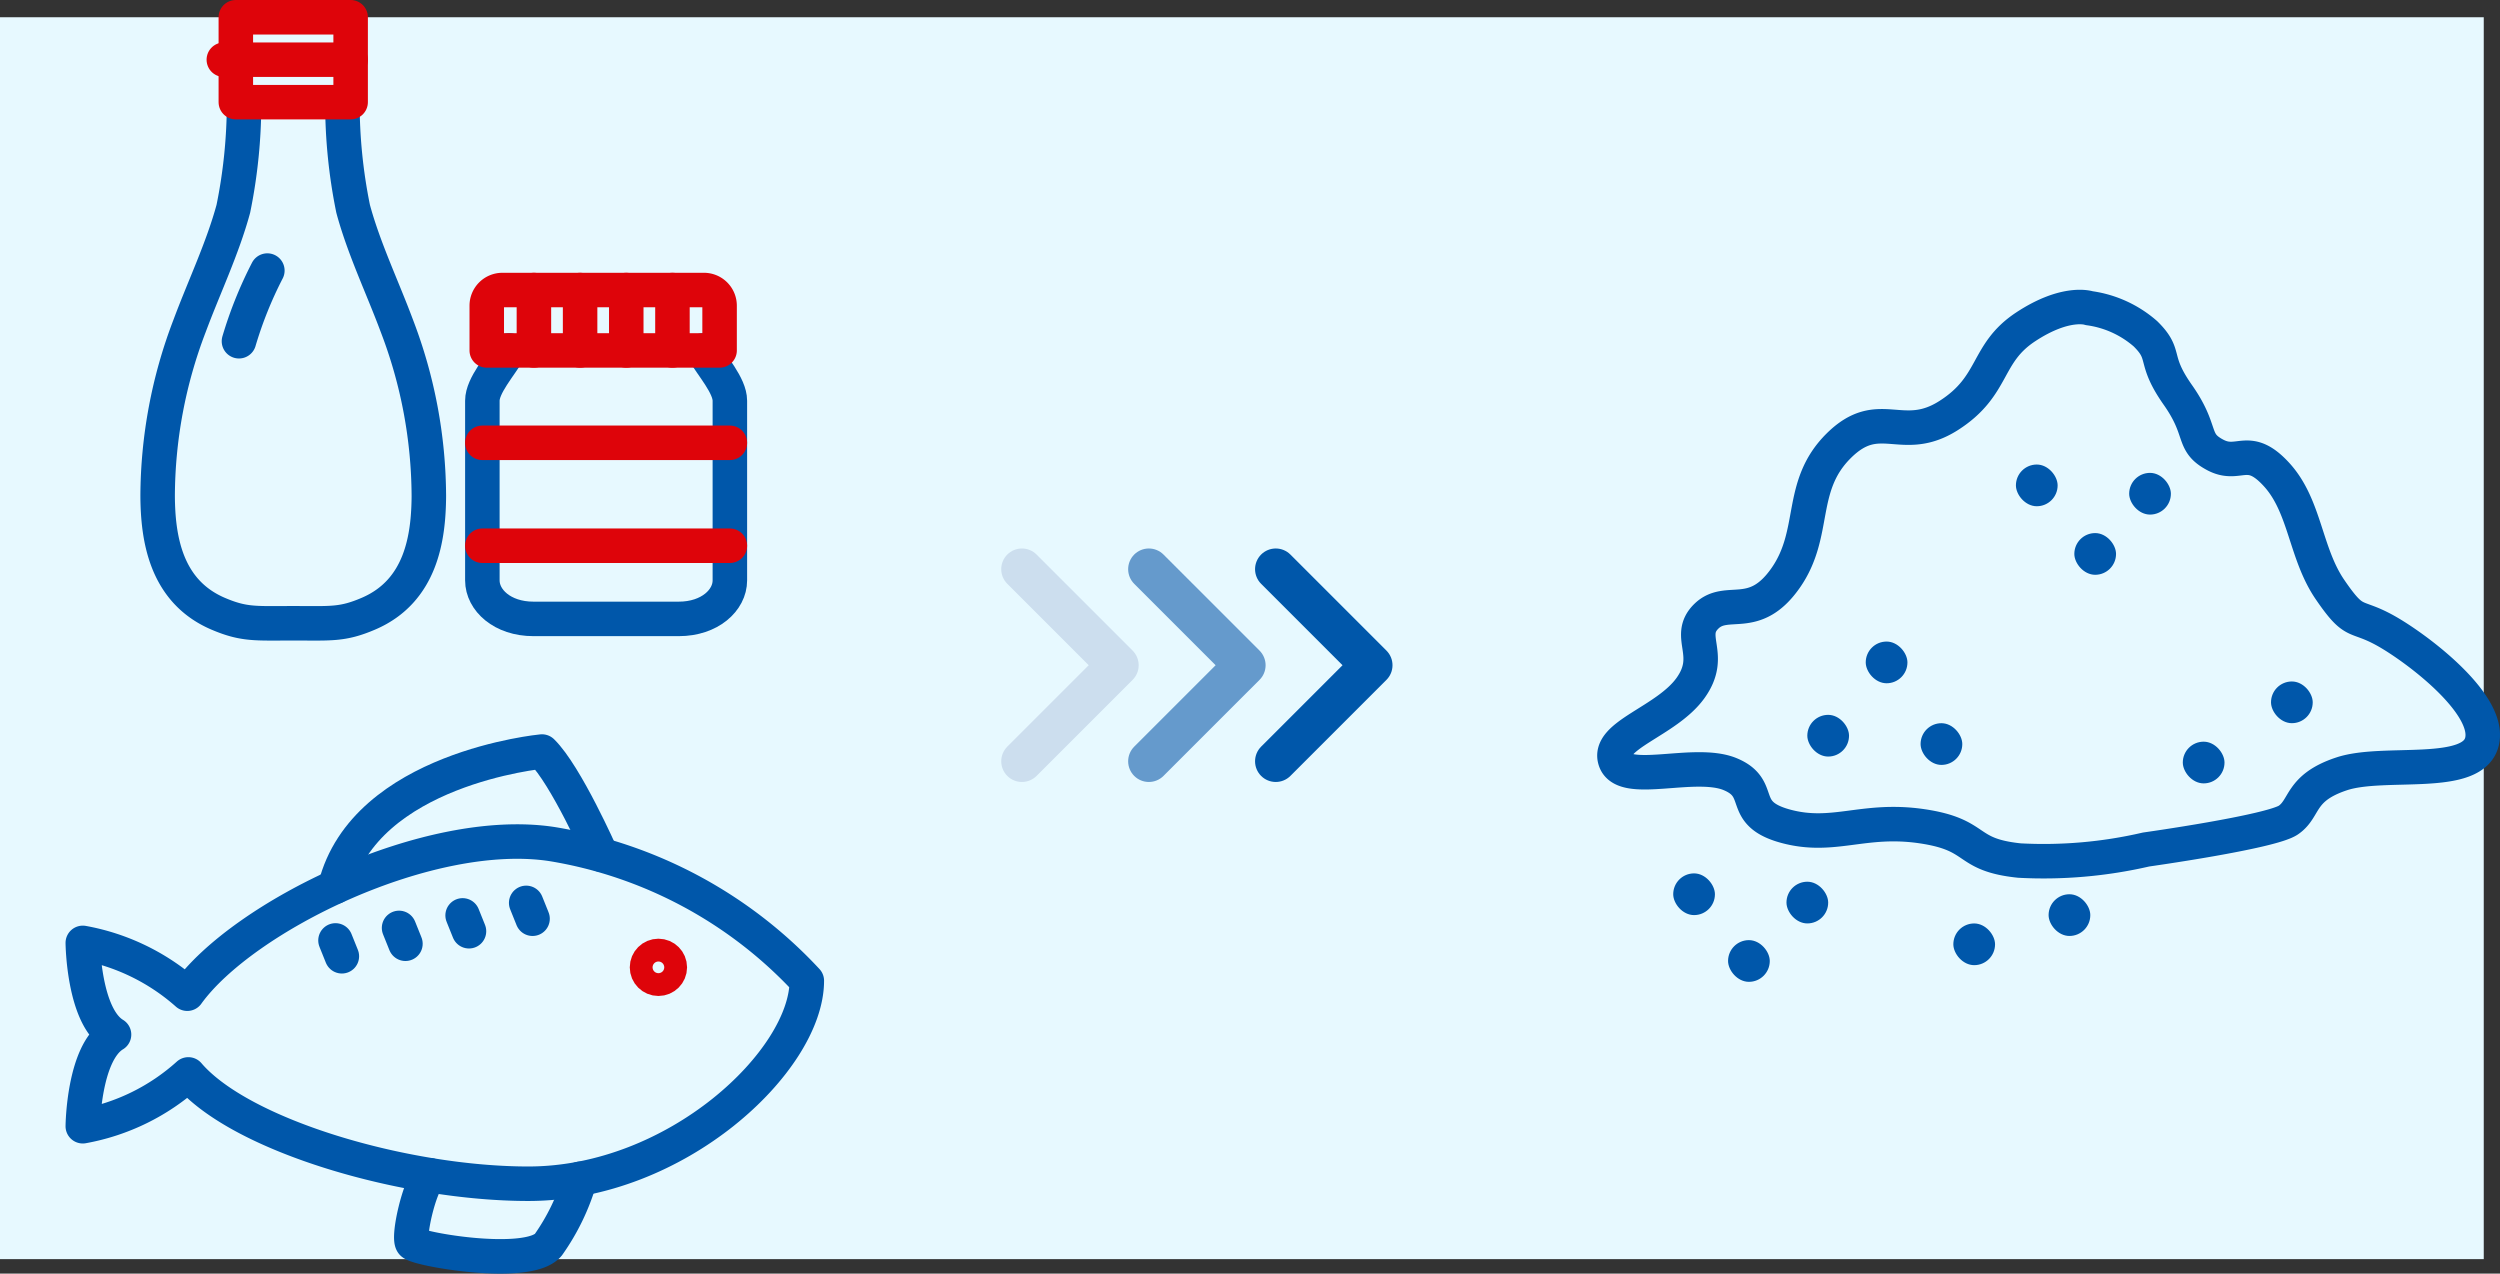 <svg xmlns="http://www.w3.org/2000/svg" width="181.177" height="92.299" viewBox="0 0 181.177 92.299">
  <rect x="0" y="0" width="181.177" height="92.299" fill="#333333" stroke="none"/>
  <g id="image" transform="translate(-785 -4627.75)">
    <rect id="Rectangle_170" data-name="Rectangle 170" width="180" height="90" transform="translate(785 4629)" fill="#e7f9ff"/>
    <g id="Group_234" data-name="Group 234" transform="translate(3158 -143.195)">
      <g id="Group_235" data-name="Group 235" transform="translate(3 -0.243)">
        <g id="Group_221" data-name="Group 221" transform="translate(-2370 4825.652)">
          <path id="Path_427" data-name="Path 427" d="M5.264,32.8C3.051,31.466,3,26.156,3,26.156a15.623,15.623,0,0,1,7.573,3.682C14.587,24.256,28.031,17.624,37,18.994A32.293,32.293,0,0,1,55.47,28.9c0,5.785-9.421,14.71-20.18,14.71-8.911,0-20.812-3.451-24.64-7.922A15.567,15.567,0,0,1,3,39.443S3.051,34.134,5.264,32.8Z" transform="translate(-3 -12.288)" fill="none" stroke="#0057aa" stroke-linecap="round" stroke-linejoin="round" stroke-width="2.5"/>
          <path id="Path_428" data-name="Path 428" d="M58.391,10.476S55.84,4.7,54.1,3c0,0-12.838,1.215-14.986,9.8" transform="translate(-20.822 -3)" fill="none" stroke="#0057aa" stroke-linecap="round" stroke-linejoin="round" stroke-width="2.5"/>
          <path id="Path_429" data-name="Path 429" d="M55.059,77.692a15.925,15.925,0,0,1-2.3,4.778c-1.426,1.727-9.544.326-9.86-.134s.486-4.1,1.278-4.905" transform="translate(-19.022 -46.724)" fill="none" stroke="#0057aa" stroke-linecap="round" stroke-linejoin="round" stroke-width="2.5"/>
          <line id="Line_63" data-name="Line 63" x2="0.462" y2="1.149" transform="translate(32.133 10.968)" fill="none" stroke="#0057aa" stroke-linecap="round" stroke-linejoin="round" stroke-width="2.5"/>
          <line id="Line_64" data-name="Line 64" x2="0.462" y2="1.149" transform="translate(27.526 11.875)" fill="none" stroke="#0057aa" stroke-linecap="round" stroke-linejoin="round" stroke-width="2.5"/>
          <line id="Line_65" data-name="Line 65" x2="0.462" y2="1.149" transform="translate(22.92 12.782)" fill="none" stroke="#0057aa" stroke-linecap="round" stroke-linejoin="round" stroke-width="2.5"/>
          <line id="Line_66" data-name="Line 66" x2="0.462" y2="1.149" transform="translate(18.313 13.689)" fill="none" stroke="#0057aa" stroke-linecap="round" stroke-linejoin="round" stroke-width="2.5"/>
          <circle id="Ellipse_5" data-name="Ellipse 5" cx="0.826" cy="0.826" r="0.826" transform="translate(40.89 14.814)" fill="none" stroke="#de040a" stroke-linecap="round" stroke-linejoin="round" stroke-width="2.5"/>
        </g>
        <g id="Group_228" data-name="Group 228" transform="translate(-2364.576 4772.438)">
          <path id="Path_432" data-name="Path 432" d="M16.391,20.828a38.243,38.243,0,0,0,.776,7.728c.777,2.881,2.13,5.688,3.182,8.516a34.765,34.765,0,0,1,2.306,12.3c-.018,2.969-.534,6.876-4.365,8.522-1.9.816-2.711.7-5.462.7s-3.563.112-5.462-.7C3.535,56.245,3.018,52.338,3,49.369a34.75,34.75,0,0,1,2.306-12.3c1.051-2.828,2.4-5.635,3.181-8.516a38.243,38.243,0,0,0,.776-7.728" transform="translate(-3 -14.675)" fill="none" stroke="#0057aa" stroke-linecap="round" stroke-linejoin="round" stroke-width="2.5"/>
          <rect id="Rectangle_158" data-name="Rectangle 158" width="8.32" height="6.153" transform="translate(5.667 0)" fill="none" stroke="#de040a" stroke-linecap="round" stroke-linejoin="round" stroke-width="2.5"/>
          <line id="Line_75" data-name="Line 75" x2="9.19" transform="translate(4.797 3.077)" fill="none" stroke="#de040a" stroke-linecap="round" stroke-linejoin="round" stroke-width="2.5"/>
          <path id="Path_433" data-name="Path 433" d="M22.133,56.191a29.335,29.335,0,0,0-2.057,5.12" transform="translate(-14.182 -37.832)" fill="none" stroke="#0057aa" stroke-linecap="round" stroke-linejoin="round" stroke-width="2.5"/>
          <path id="Path_434" data-name="Path 434" d="M87.167,72.959c.648,1.123,1.943,2.541,1.943,3.646V89.628c0,1.425-1.45,2.787-3.7,2.787H74.873c-2.254,0-3.7-1.362-3.7-2.787V76.6c0-1.105,1.3-2.522,1.943-3.646" transform="translate(-47.64 -48.813)" fill="none" stroke="#0057aa" stroke-linecap="round" stroke-linejoin="round" stroke-width="2.5"/>
          <path id="Path_435" data-name="Path 435" d="M88.98,64.654H72.107V61.41a1.133,1.133,0,0,1,1.133-1.133H87.847A1.133,1.133,0,0,1,88.98,61.41Z" transform="translate(-48.255 -40.508)" fill="none" stroke="#de040a" stroke-linecap="round" stroke-linejoin="round" stroke-width="2.5"/>
          <line id="Line_76" data-name="Line 76" y2="4.378" transform="translate(27.269 19.769)" fill="none" stroke="#de040a" stroke-linecap="round" stroke-linejoin="round" stroke-width="2.5"/>
          <line id="Line_77" data-name="Line 77" y2="4.378" transform="translate(30.616 19.769)" fill="none" stroke="#de040a" stroke-linecap="round" stroke-linejoin="round" stroke-width="2.5"/>
          <line id="Line_78" data-name="Line 78" y2="4.378" transform="translate(33.962 19.769)" fill="none" stroke="#de040a" stroke-linecap="round" stroke-linejoin="round" stroke-width="2.5"/>
          <line id="Line_79" data-name="Line 79" y2="4.378" transform="translate(37.309 19.769)" fill="none" stroke="#de040a" stroke-linecap="round" stroke-linejoin="round" stroke-width="2.5"/>
          <line id="Line_80" data-name="Line 80" x2="17.942" transform="translate(23.529 30.841)" fill="none" stroke="#de040a" stroke-linecap="round" stroke-linejoin="round" stroke-width="2.5"/>
          <line id="Line_81" data-name="Line 81" x2="17.942" transform="translate(23.529 38.3)" fill="none" stroke="#de040a" stroke-linecap="round" stroke-linejoin="round" stroke-width="2.5"/>
        </g>
      </g>
      <g id="矢印" transform="translate(-2300.901 4812.194)">
        <path id="Path_452" data-name="Path 452" d="M0,0H9.844V9.844" transform="translate(11.159 0) rotate(45)" fill="none" stroke="#659acc" stroke-linecap="round" stroke-linejoin="round" stroke-width="3"/>
        <path id="Path_454" data-name="Path 454" d="M0,0H9.844V9.844" transform="translate(1.961 0) rotate(45)" fill="none" stroke="#ccdeee" stroke-linecap="round" stroke-linejoin="round" stroke-width="3"/>
        <path id="Path_453" data-name="Path 453" d="M0,0H9.844V9.844" transform="translate(20.356 0) rotate(45)" fill="none" stroke="#0057aa" stroke-linecap="round" stroke-linejoin="round" stroke-width="3"/>
      </g>
      <g id="Group_296" data-name="Group 296" transform="translate(-2257.457 4793.333)">
        <rect id="Rectangle_153" data-name="Rectangle 153" width="3.023" height="3.023" rx="1.512" transform="translate(34.785 16.245)" fill="#0057aa"/>
        <rect id="Rectangle_196" data-name="Rectangle 196" width="3.023" height="3.023" rx="1.512" transform="translate(19.668 24.106)" fill="#0057aa"/>
        <rect id="Rectangle_195" data-name="Rectangle 195" width="3.023" height="3.023" rx="1.512" transform="translate(38.76 11.882)" fill="#0057aa"/>
        <rect id="Rectangle_198" data-name="Rectangle 198" width="3.023" height="3.023" rx="1.512" transform="translate(23.643 30.023)" fill="#0057aa"/>
        <rect id="Rectangle_201" data-name="Rectangle 201" width="3.023" height="3.023" rx="1.512" transform="translate(13.924 41.511)" fill="#0057aa"/>
        <rect id="Rectangle_204" data-name="Rectangle 204" width="3.023" height="3.023" rx="1.512" transform="translate(26.017 44.535)" fill="#0057aa"/>
        <rect id="Rectangle_205" data-name="Rectangle 205" width="3.023" height="3.023" rx="1.512" transform="translate(32.92 42.419)" fill="#0057aa"/>
        <rect id="Rectangle_203" data-name="Rectangle 203" width="3.023" height="3.023" rx="1.512" transform="translate(9.691 45.744)" fill="#0057aa"/>
        <rect id="Rectangle_199" data-name="Rectangle 199" width="3.023" height="3.023" rx="1.512" transform="translate(49.039 26.999)" fill="#0057aa"/>
        <rect id="Rectangle_194" data-name="Rectangle 194" width="3.023" height="3.023" rx="1.512" transform="translate(30.552 11.277)" fill="#0057aa"/>
        <rect id="Rectangle_197" data-name="Rectangle 197" width="3.023" height="3.023" rx="1.512" transform="translate(15.435 29.418)" fill="#0057aa"/>
        <rect id="Rectangle_202" data-name="Rectangle 202" width="3.023" height="3.023" rx="1.512" transform="translate(5.716 40.907)" fill="#0057aa"/>
        <rect id="Rectangle_200" data-name="Rectangle 200" width="3.023" height="3.023" rx="1.512" transform="translate(42.646 31.362)" fill="#0057aa"/>
        <path id="Path_423" data-name="Path 423" d="M39.937,1.8A7.793,7.793,0,0,0,35.865-.054S34.207-.641,31.259,1.3s-2.195,4.27-5.585,6.428-5.021-.74-7.974,2.2-1.551,6.305-3.84,9.574S9.621,20.8,8.115,22.276s.6,2.773-1.152,5.206-6.1,3.424-5.438,5.259,5.743-.082,8.306.97.555,2.834,4.03,3.778,5.636-.622,9.872,0,3.009,2.066,7.072,2.488a32.879,32.879,0,0,0,9.178-.8s9.062-1.272,10.318-2.137.77-2.329,3.87-3.351,9.54.424,10.165-2.364-4.981-6.924-7.126-8.08-2.1-.279-3.9-2.911-1.781-6.043-3.861-8.322-2.707-.5-4.461-1.436-.828-1.684-2.7-4.343S41.541,3.372,39.937,1.8Z" transform="translate(0 0)" fill="none" stroke="#0057aa" stroke-linejoin="round" stroke-width="2.5"/>
      </g>
    </g>
  </g>
</svg>
